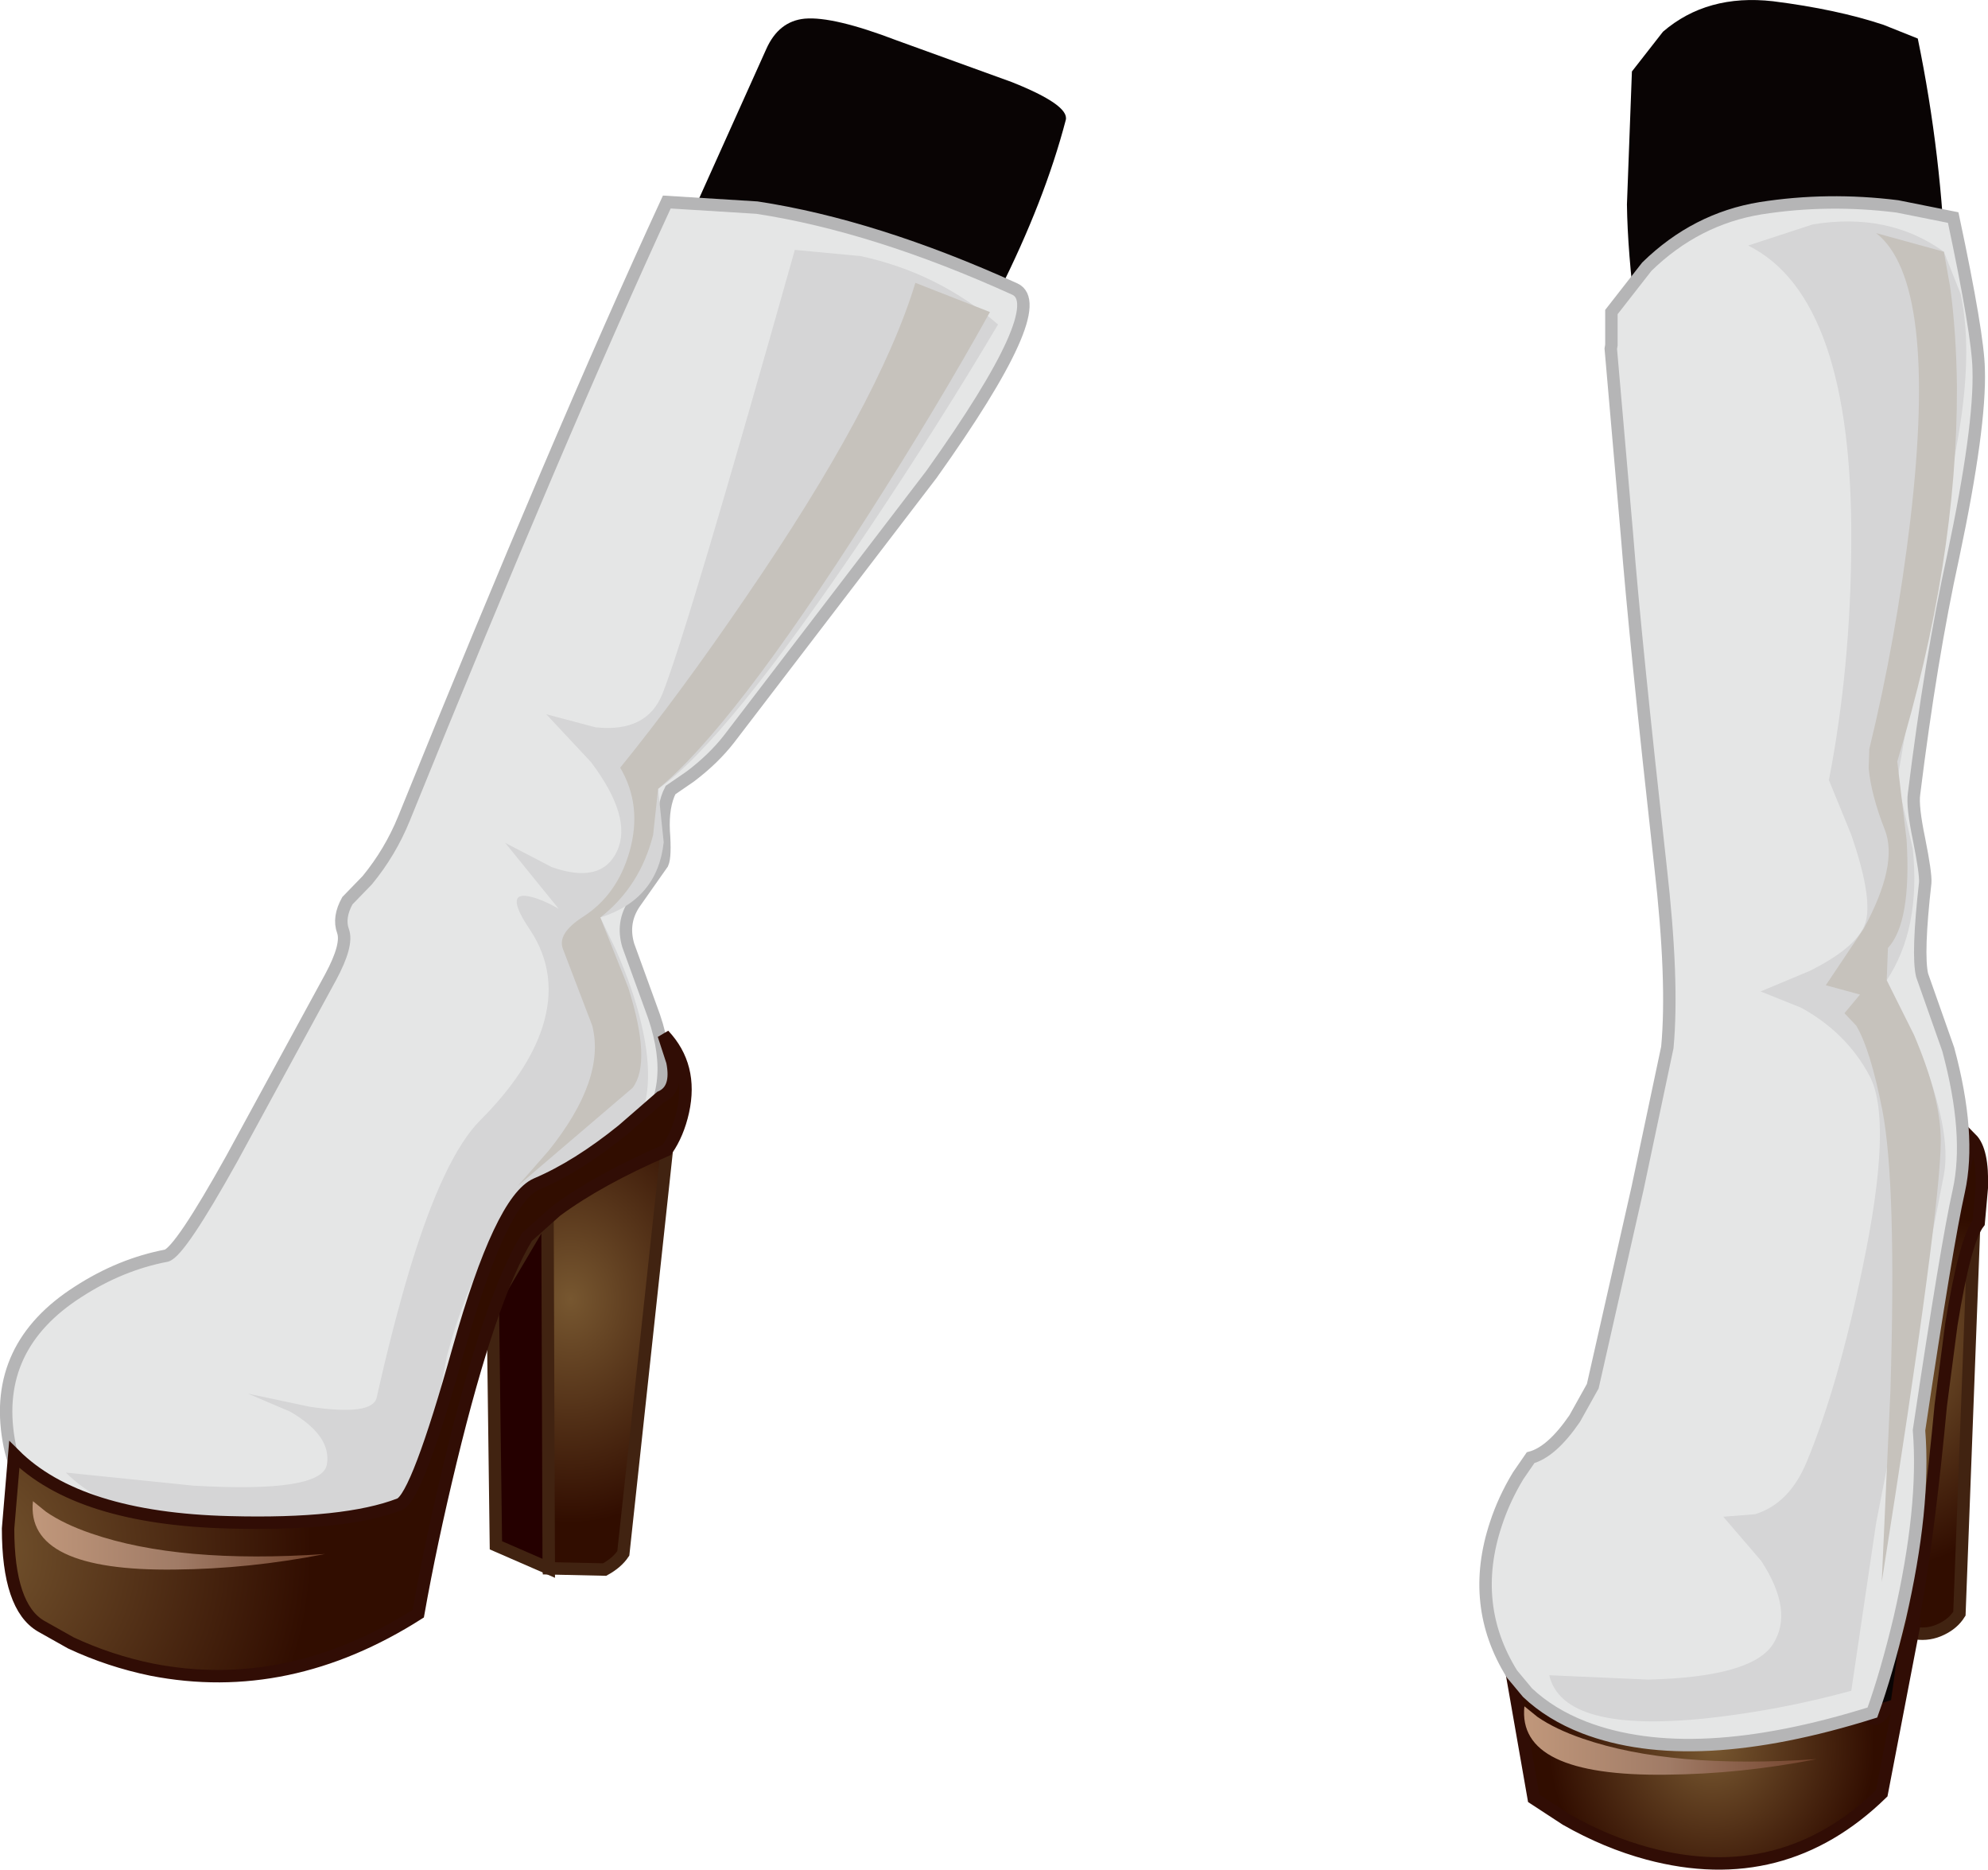 <?xml version="1.0" encoding="UTF-8" standalone="no"?>
<svg xmlns:xlink="http://www.w3.org/1999/xlink" height="150.4px" width="159.95px" xmlns="http://www.w3.org/2000/svg">
  <g transform="matrix(1.0, 0.0, 0.0, 1.0, 80.9, 77.7)">
    <path d="M-38.0 20.7 L-27.25 14.8 -30.75 47.25 Q-31.25 48.0 -32.25 48.55 L-36.75 48.45 -38.0 20.7" fill="url(#gradient0)" fill-rule="evenodd" stroke="none"/>
    <path d="M-27.25 14.8 L-30.75 47.25 Q-31.25 48.0 -32.25 48.55 L-36.75 48.45 -38.0 20.7" fill="none" stroke="#412311" stroke-linecap="butt" stroke-linejoin="miter-clip" stroke-miterlimit="4.0" stroke-width="1.0"/>
    <path d="M-36.75 48.45 L-41.0 46.6 -41.25 27.15 -36.85 19.7 -36.75 48.45" fill="#250000" fill-rule="evenodd" stroke="none"/>
    <path d="M-36.75 48.45 L-41.0 46.6 -41.25 27.15 -36.85 19.7 -36.75 48.45 Z" fill="none" stroke="#412311" stroke-linecap="butt" stroke-linejoin="miter-clip" stroke-miterlimit="4.0" stroke-width="1.0"/>
    <path d="M-8.75 -74.45 L0.5 -71.1 Q5.15 -69.25 4.85 -68.05 3.15 -61.55 -0.55 -54.2 -3.3 -48.7 -5.95 -45.0 L-27.5 -13.2 Q-31.05 -6.4 -31.25 -4.85 -31.45 -2.8 -29.0 3.8 -26.75 9.8 -29.6 13.35 -30.65 14.7 -36.95 18.95 -40.5 21.3 -43.45 31.9 -44.9 37.2 -45.65 42.0 -47.05 46.05 -52.35 47.05 L-57.4 47.3 Q-70.45 46.6 -75.3 43.15 -78.2 41.15 -78.2 37.85 -78.2 36.2 -74.6 34.8 -72.8 34.1 -71.0 33.7 -69.6 33.25 -59.95 14.5 L-50.55 -4.15 -19.25 -73.75 Q-18.25 -76.0 -16.15 -76.2 -13.85 -76.4 -8.75 -74.45" fill="#090404" fill-rule="evenodd" stroke="none"/>
    <path d="M-20.0 -61.0 Q-10.5 -59.55 0.75 -54.45 3.7 -53.1 -5.95 -39.55 L-22.25 -18.25 Q-23.5 -16.65 -25.35 -15.25 L-26.95 -14.15 Q-27.6 -12.9 -27.5 -10.85 -27.35 -8.8 -27.6 -8.25 L-29.85 -5.05 Q-30.9 -3.5 -30.35 -1.65 L-28.55 3.3 Q-26.2 9.4 -29.1 13.05 -30.3 14.5 -36.85 18.75 -40.6 21.2 -43.65 32.05 -45.2 37.45 -46.0 42.4 -47.5 46.5 -53.05 47.55 L-58.35 47.8 Q-71.95 47.05 -77.0 43.55 -79.6 41.75 -80.2 38.15 -81.5 30.6 -74.6 26.2 -71.2 24.0 -67.5 23.3 -66.4 22.95 -62.25 15.5 L-54.3 0.9 Q-52.9 -1.7 -53.3 -2.8 -53.7 -3.9 -52.95 -5.25 L-51.35 -6.9 Q-49.5 -9.15 -48.4 -11.85 -35.9 -42.7 -27.25 -61.45 L-20.0 -61.0" fill="#e5e6e6" fill-rule="evenodd" stroke="none"/>
    <path d="M-20.0 -61.0 Q-10.5 -59.55 0.75 -54.45 3.7 -53.1 -5.95 -39.55 L-22.25 -18.25 Q-23.5 -16.65 -25.35 -15.25 L-26.95 -14.15 Q-27.6 -12.9 -27.5 -10.85 -27.35 -8.8 -27.6 -8.25 L-29.85 -5.05 Q-30.9 -3.5 -30.35 -1.65 L-28.55 3.3 Q-26.2 9.4 -29.1 13.05 -30.3 14.5 -36.85 18.75 -40.6 21.2 -43.65 32.05 -45.2 37.45 -46.0 42.4 -47.5 46.5 -53.05 47.55 L-58.35 47.8 Q-71.95 47.05 -77.0 43.55 -79.6 41.75 -80.2 38.15 -81.5 30.6 -74.6 26.2 -71.2 24.0 -67.5 23.3 -66.4 22.95 -62.25 15.5 L-54.3 0.9 Q-52.9 -1.7 -53.3 -2.8 -53.7 -3.9 -52.95 -5.25 L-51.35 -6.9 Q-49.5 -9.15 -48.4 -11.85 -35.9 -42.7 -27.25 -61.45 L-20.0 -61.0 Z" fill="none" stroke="#b5b5b6" stroke-linecap="butt" stroke-linejoin="miter-clip" stroke-miterlimit="4.0" stroke-width="1.0"/>
    <path d="M-0.6 -51.6 Q-5.25 -43.75 -11.0 -35.15 -22.5 -18.0 -27.95 -14.25 L-27.5 -9.95 Q-28.0 -5.35 -32.6 -3.9 L-31.35 -1.3 Q-29.95 1.85 -29.3 4.65 -27.2 13.55 -33.25 15.4 -35.15 15.65 -37.6 17.8 -42.45 22.05 -44.95 31.4 L-46.2 38.05 Q-48.2 44.9 -51.95 45.75 -56.2 46.15 -61.3 45.75 -71.45 44.9 -75.6 40.75 L-65.35 41.8 Q-55.0 42.4 -54.6 40.1 -54.2 37.8 -57.55 35.85 L-60.95 34.4 -56.0 35.45 Q-51.0 36.2 -50.6 34.75 -49.35 29.15 -47.95 24.45 -45.2 15.35 -42.25 12.4 -38.45 8.6 -37.25 4.9 -35.9 0.65 -38.25 -2.9 -40.35 -6.0 -38.35 -5.6 -37.35 -5.4 -35.95 -4.6 L-40.25 -9.9 -36.5 -7.95 Q-32.5 -6.55 -31.25 -9.25 -30.0 -11.95 -33.35 -16.4 L-36.95 -20.25 -33.0 -19.2 Q-28.85 -18.75 -27.6 -21.9 -25.6 -26.9 -16.95 -57.6 L-11.65 -57.1 Q-5.4 -55.75 -0.6 -51.6" fill="#d5d5d6" fill-rule="evenodd" stroke="none"/>
    <path d="M-27.75 10.55 Q-26.35 9.95 -26.8 7.7 L-27.5 5.55 Q-25.15 8.05 -25.95 11.7 -26.35 13.5 -27.25 14.8 -32.7 17.15 -36.15 19.7 L-38.5 21.8 Q-41.45 26.65 -44.65 39.85 -46.25 46.45 -47.25 52.1 -57.7 58.75 -68.7 56.6 -72.1 55.9 -75.2 54.45 L-77.6 53.1 Q-80.25 51.55 -80.25 45.25 L-79.75 39.3 Q-74.6 44.45 -62.45 44.75 -53.15 45.0 -48.75 43.3 -47.35 42.75 -44.0 30.8 -40.6 18.8 -37.75 17.55 -34.45 16.15 -30.8 13.2 L-27.75 10.55" fill="url(#gradient1)" fill-rule="evenodd" stroke="none"/>
    <path d="M-27.75 10.55 L-30.8 13.2 Q-34.45 16.15 -37.75 17.55 -40.6 18.8 -44.0 30.8 -47.35 42.75 -48.75 43.3 -53.15 45.0 -62.45 44.75 -74.6 44.45 -79.75 39.3 L-80.25 45.25 Q-80.25 51.55 -77.6 53.1 L-75.2 54.45 Q-72.1 55.9 -68.7 56.6 -57.7 58.75 -47.25 52.1 -46.25 46.45 -44.65 39.85 -41.45 26.65 -38.5 21.8 L-36.15 19.7 Q-32.7 17.15 -27.25 14.8 -26.35 13.5 -25.95 11.7 -25.15 8.05 -27.5 5.55 L-26.8 7.7 Q-26.35 9.95 -27.75 10.55 Z" fill="none" stroke="#310d05" stroke-linecap="butt" stroke-linejoin="miter-clip" stroke-miterlimit="4.0" stroke-width="1.0"/>
    <path d="M-1.25 -52.6 Q-5.5 -44.95 -11.0 -36.35 -21.95 -19.15 -27.95 -14.25 L-28.35 -10.55 Q-29.4 -6.4 -32.6 -3.9 L-30.35 1.75 Q-28.45 7.75 -30.0 9.8 L-39.25 17.7 -36.75 14.85 Q-32.15 9.1 -33.25 4.8 L-35.6 -1.35 Q-36.1 -2.6 -34.0 -3.95 -31.25 -5.7 -30.25 -9.2 -29.2 -12.9 -31.0 -15.95 -26.25 -21.8 -20.9 -29.65 -10.2 -45.25 -7.25 -54.95 L-1.25 -52.6" fill="#c6c2bc" fill-rule="evenodd" stroke="none"/>
    <path d="M-78.25 43.05 L-77.2 43.9 Q-75.75 44.9 -73.55 45.65 -66.45 48.1 -54.75 47.3 -60.85 48.5 -66.85 48.55 -78.85 48.7 -78.25 43.05" fill="url(#gradient2)" fill-rule="evenodd" stroke="none"/>
    <path d="M71.4 22.45 L78.05 17.75 76.75 52.1 Q76.25 52.9 75.3 53.35 73.35 54.3 71.05 52.75 L71.4 22.45" fill="url(#gradient3)" fill-rule="evenodd" stroke="none"/>
    <path d="M78.05 17.75 L76.75 52.1 Q76.25 52.9 75.3 53.35 73.35 54.3 71.05 52.75 L71.4 22.45" fill="none" stroke="#412311" stroke-linecap="butt" stroke-linejoin="miter-clip" stroke-miterlimit="4.0" stroke-width="1.0"/>
    <path d="M73.0 53.55 L70.5 66.55 Q62.55 74.3 51.7 71.4 48.35 70.5 45.1 68.65 L42.5 66.95 40.75 56.95 Q50.15 61.25 62.5 57.8 68.7 56.1 73.0 53.55" fill="url(#gradient4)" fill-rule="evenodd" stroke="none"/>
    <path d="M73.0 53.55 Q68.7 56.1 62.5 57.8 50.15 61.25 40.75 56.95 L42.5 66.95 45.1 68.65 Q48.35 70.5 51.7 71.4 62.55 74.3 70.5 66.55 L73.0 53.55 Z" fill="none" stroke="#310d05" stroke-linecap="butt" stroke-linejoin="miter-clip" stroke-miterlimit="4.0" stroke-width="1.0"/>
    <path d="M77.7 13.9 Q78.65 14.85 78.55 17.85 L78.3 20.65 Q77.2 22.05 76.1 28.85 L75.25 35.35 Q73.45 54.4 71.2 59.1 70.05 61.45 69.25 60.0 L68.55 57.0 Q70.6 55.35 72.15 47.4 73.4 40.75 73.5 35.3 73.6 31.7 75.65 22.45 L77.7 13.9" fill="url(#gradient5)" fill-rule="evenodd" stroke="none"/>
    <path d="M77.7 13.9 L75.65 22.45 Q73.6 31.7 73.5 35.3 73.4 40.75 72.15 47.4 70.6 55.35 68.55 57.0 L69.25 60.0 Q70.05 61.45 71.2 59.1 73.45 54.4 75.25 35.35 L76.1 28.85 Q77.2 22.05 78.3 20.65 L78.55 17.85 Q78.65 14.85 77.7 13.9 Z" fill="none" stroke="#310d05" stroke-linecap="butt" stroke-linejoin="miter-clip" stroke-miterlimit="4.0" stroke-width="1.0"/>
    <path d="M61.75 -77.6 Q66.9 -76.95 70.65 -75.7 L73.4 -74.6 Q75.35 -65.15 75.65 -55.55 76.0 -43.85 73.9 -33.65 72.05 -24.45 71.3 -10.7 70.9 -3.85 70.9 1.15 L73.9 6.8 Q76.75 13.3 75.8 17.8 74.9 21.95 72.75 36.7 73.2 42.85 72.3 51.55 L71.25 59.05 Q57.55 63.55 48.25 60.25 45.35 59.2 43.25 57.5 L41.75 56.0 Q41.05 53.65 42.65 51.0 43.45 49.65 44.4 48.8 46.05 48.35 47.3 45.1 L48.2 42.0 Q49.15 38.2 52.15 21.75 L55.0 6.05 Q56.05 -5.7 55.85 -13.6 55.55 -25.55 52.7 -40.1 50.1 -53.65 50.0 -61.25 L50.4 -71.95 52.9 -75.15 Q56.45 -78.2 61.75 -77.6" fill="#090404" fill-rule="evenodd" stroke="none"/>
    <path d="M48.75 -52.6 L51.6 -56.25 Q55.55 -60.1 60.75 -60.95 66.15 -61.8 71.75 -61.1 L76.25 -60.2 Q78.25 -50.8 78.3 -48.0 78.45 -43.35 76.25 -32.95 74.45 -24.75 73.1 -13.85 72.95 -12.85 73.5 -10.2 74.05 -7.45 74.0 -6.7 73.35 -0.95 73.75 0.75 L75.85 6.7 Q77.7 13.55 76.7 18.1 75.75 22.3 73.5 37.35 74.0 43.55 71.95 52.45 70.9 56.85 69.75 60.05 55.25 64.6 46.55 61.25 43.85 60.2 42.0 58.45 L40.75 56.95 Q37.3 51.4 39.45 44.9 40.1 42.9 41.25 41.0 L42.25 39.55 Q43.95 39.1 45.8 36.4 L47.25 33.8 50.85 17.9 53.25 6.55 Q53.75 1.2 52.7 -8.0 50.65 -26.4 50.0 -34.7 L48.7 -49.65 48.75 -49.95 48.75 -52.6" fill="#e5e6e6" fill-rule="evenodd" stroke="none"/>
    <path d="M48.75 -52.6 L51.6 -56.25 Q55.55 -60.1 60.75 -60.95 66.15 -61.8 71.75 -61.1 L76.25 -60.2 Q78.25 -50.8 78.3 -48.0 78.45 -43.35 76.25 -32.95 74.45 -24.75 73.1 -13.85 72.95 -12.85 73.5 -10.2 74.05 -7.45 74.0 -6.7 73.35 -0.95 73.75 0.75 L75.85 6.7 Q77.7 13.55 76.7 18.1 75.75 22.3 73.5 37.35 74.0 43.55 71.95 52.45 70.9 56.85 69.75 60.05 55.25 64.6 46.55 61.25 43.85 60.2 42.0 58.45 L40.75 56.95 Q37.3 51.4 39.45 44.9 40.1 42.9 41.25 41.0 L42.25 39.55 Q43.95 39.1 45.8 36.4 L47.25 33.8 50.85 17.9 53.25 6.55 Q53.75 1.2 52.7 -8.0 50.65 -26.4 50.0 -34.7 L48.7 -49.65 48.75 -49.95 48.75 -52.6 Z" fill="none" stroke="#b5b5b6" stroke-linecap="butt" stroke-linejoin="miter-clip" stroke-miterlimit="4.0" stroke-width="1.0"/>
    <path d="M41.75 59.55 L42.8 60.4 Q44.25 61.4 46.45 62.15 53.55 64.6 65.25 63.8 59.15 65.0 53.15 65.05 41.15 65.2 41.75 59.55" fill="url(#gradient6)" fill-rule="evenodd" stroke="none"/>
    <path d="M75.5 -57.45 L76.85 -54.05 Q77.9 -49.2 76.5 -41.7 74.25 -29.7 71.75 -14.95 L73.0 -9.4 Q73.65 -3.0 70.9 1.15 L73.6 6.9 Q76.15 13.35 75.5 16.8 L70.05 44.8 68.05 58.3 Q62.4 59.85 56.55 60.5 44.85 61.75 43.75 57.05 L51.7 57.4 Q60.05 57.2 61.75 54.55 63.45 51.9 60.8 47.85 L57.75 44.3 60.3 44.1 Q63.1 43.25 64.5 39.8 67.0 33.75 68.95 24.3 71.45 12.4 69.5 8.8 67.65 5.35 64.0 3.35 L60.75 2.05 64.7 0.4 Q68.8 -1.65 69.25 -3.7 69.7 -5.75 68.05 -10.55 L66.25 -14.95 Q68.0 -24.0 68.05 -33.9 68.2 -53.75 59.75 -57.95 L64.95 -59.65 Q71.05 -60.65 75.5 -57.45" fill="#d5d5d6" fill-rule="evenodd" stroke="none"/>
    <path d="M75.5 -57.45 L76.0 -54.65 Q76.5 -51.0 76.55 -46.6 76.6 -32.55 71.75 -16.45 L72.5 -10.15 Q72.9 -3.5 71.0 -1.45 L70.9 1.15 73.1 5.55 Q75.25 10.6 75.25 14.05 75.25 19.55 70.5 49.55 L71.2 34.15 Q71.7 17.55 70.55 11.6 69.6 6.75 68.45 4.8 L67.5 3.8 68.75 2.3 66.0 1.55 69.05 -3.0 Q71.85 -8.15 70.75 -10.95 69.65 -13.75 69.45 -15.9 L69.5 -17.45 Q71.65 -26.25 72.8 -35.85 75.05 -55.05 70.05 -58.95 L75.5 -57.45" fill="#c6c2bc" fill-rule="evenodd" stroke="none"/>
  </g>
  <defs>
    <radialGradient cx="0" cy="0" gradientTransform="matrix(0.018, 0.0, 0.0, -0.022, -35.0, 26.8)" gradientUnits="userSpaceOnUse" id="gradient0" r="819.2" spreadMethod="pad">
      <stop offset="0.0" stop-color="#775730"/>
      <stop offset="1.0" stop-color="#310d00"/>
    </radialGradient>
    <radialGradient cx="0" cy="0" gradientTransform="matrix(0.034, 0.0, 0.0, -0.034, -83.65, 47.15)" gradientUnits="userSpaceOnUse" id="gradient1" r="819.2" spreadMethod="pad">
      <stop offset="0.0" stop-color="#775730"/>
      <stop offset="1.0" stop-color="#310d00"/>
    </radialGradient>
    <linearGradient gradientTransform="matrix(0.014, 0.0, 0.0, -0.014, -66.55, 45.85)" gradientUnits="userSpaceOnUse" id="gradient2" spreadMethod="pad" x1="-819.2" x2="819.2">
      <stop offset="0.012" stop-color="#bf967a"/>
      <stop offset="0.498" stop-color="#a07b66"/>
      <stop offset="0.996" stop-color="#74442d"/>
    </linearGradient>
    <radialGradient cx="0" cy="0" gradientTransform="matrix(0.014, 7.0E-4, 0.001, -0.022, 72.95, 30.1)" gradientUnits="userSpaceOnUse" id="gradient3" r="819.2" spreadMethod="pad">
      <stop offset="0.0" stop-color="#775730"/>
      <stop offset="1.0" stop-color="#310d00"/>
    </radialGradient>
    <radialGradient cx="0" cy="0" gradientTransform="matrix(0.016, 0.0, 0.0, -0.016, 56.85, 62.85)" gradientUnits="userSpaceOnUse" id="gradient4" r="819.2" spreadMethod="pad">
      <stop offset="0.0" stop-color="#775730"/>
      <stop offset="1.0" stop-color="#310d00"/>
    </radialGradient>
    <radialGradient cx="0" cy="0" gradientTransform="matrix(0.021, 4.0E-4, 4.0E-4, -0.021, 73.55, 37.15)" gradientUnits="userSpaceOnUse" id="gradient5" r="819.2" spreadMethod="pad">
      <stop offset="0.0" stop-color="#775730"/>
      <stop offset="1.0" stop-color="#310d00"/>
    </radialGradient>
    <linearGradient gradientTransform="matrix(0.014, 0.0, 0.0, -0.014, 53.45, 62.35)" gradientUnits="userSpaceOnUse" id="gradient6" spreadMethod="pad" x1="-819.2" x2="819.2">
      <stop offset="0.012" stop-color="#bf967a"/>
      <stop offset="0.498" stop-color="#a07b66"/>
      <stop offset="0.996" stop-color="#74442d"/>
    </linearGradient>
  </defs>
</svg>
